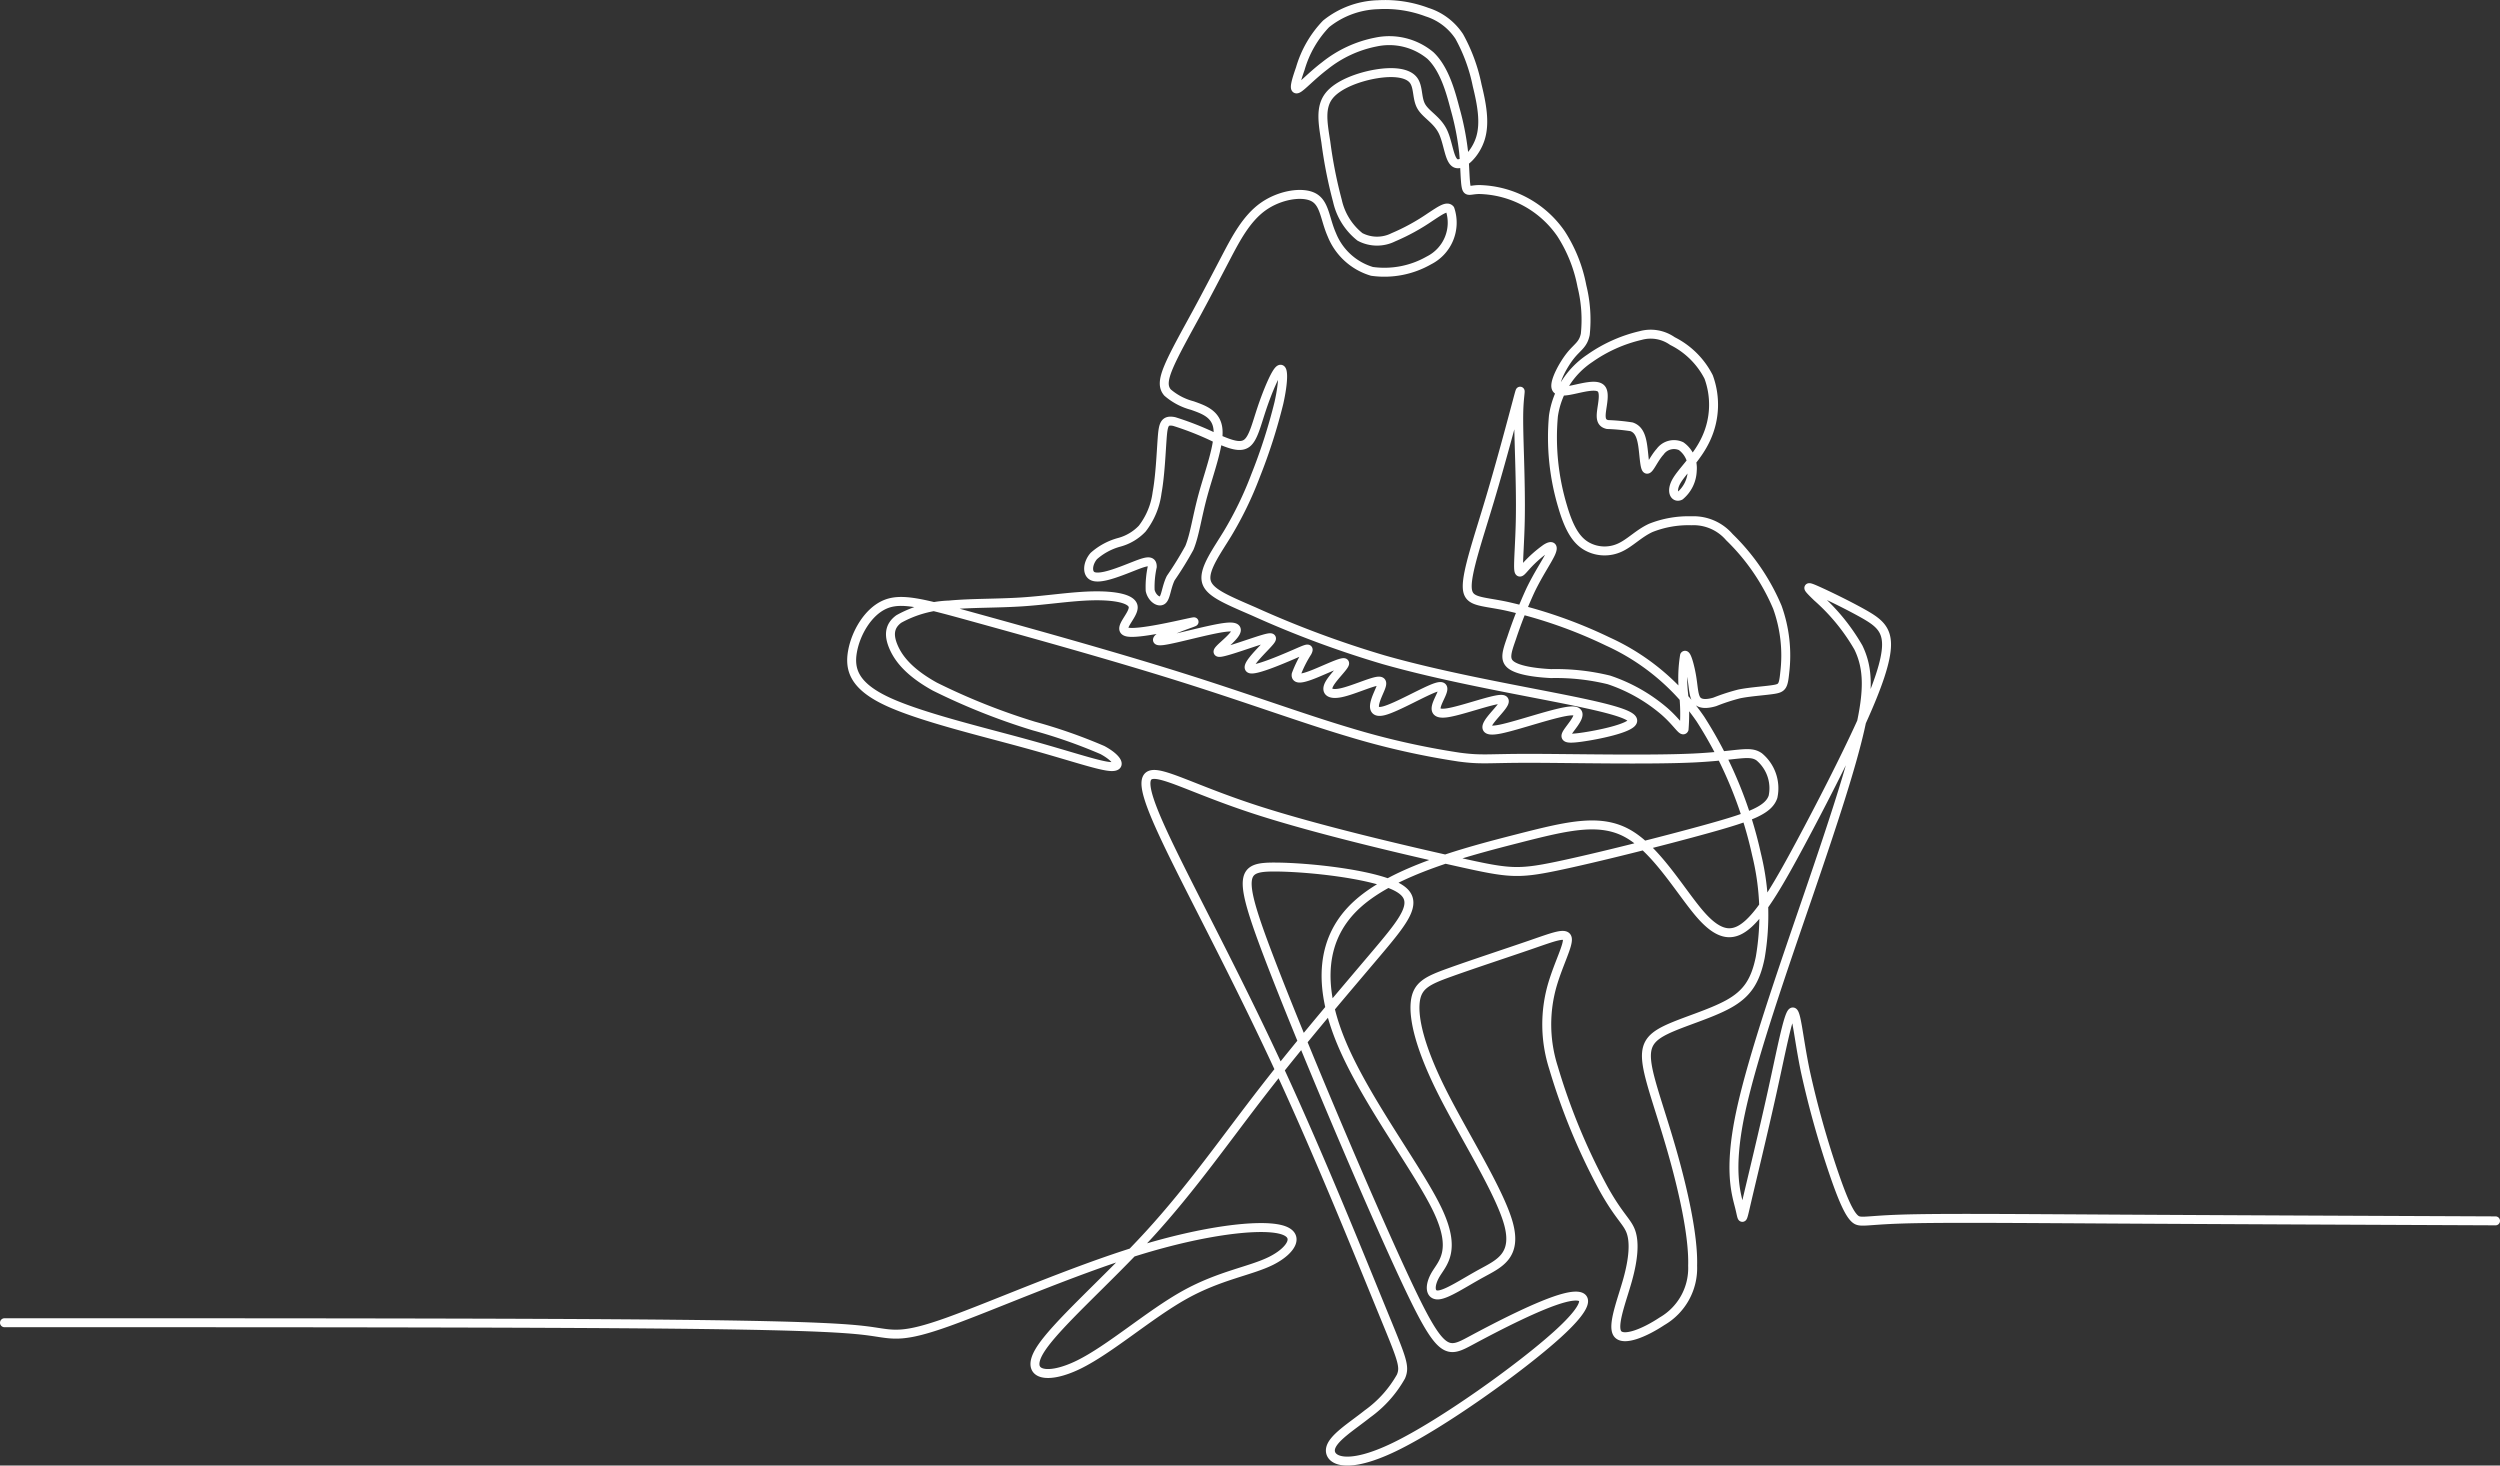 <svg xmlns="http://www.w3.org/2000/svg" width="279.375" height="163.773" viewBox="0 0 279.375 163.773"><rect x="0" y="0" width="279.375" height="163.773" fill="#333333" stroke="none"/><path id="Path_29017" data-name="Path 29017" d="M27.027,300.958c29.3,0,58.6,0,74.994.168s19.889.5,22.164.84,3.333.672,8.294-1.107,13.828-5.676,21.25-7.959,13.4-2.955,15.827-2.385,1.3,2.384-.982,3.526-5.726,1.612-9.656,3.8-8.345,6.078-11.829,7.791-6.037,1.242-4.4-1.511,7.464-7.791,12.258-13.03,8.555-10.68,12.888-16.254,9.236-11.284,12.527-15.18,4.97-5.978,2.259-7.405-9.815-2.2-13.6-2.217-4.257.722-.705,10.042,11.124,27.22,15.213,35.969,4.693,8.346,7.447,6.868,7.657-4.03,10.377-4.735,3.258.437-.831,4.13-12.8,9.938-18.143,12.524-7.3,1.513-7.179.3,2.342-2.552,4.156-4a12.953,12.953,0,0,0,3.728-4.164c.5-1.175.1-1.981-2.246-7.714S174.2,282.864,169.8,273.292s-8.908-18.055-11.8-23.908-4.169-9.078-2.96-9.615,4.9,1.612,11.822,3.862,17.061,4.6,22.636,5.844,6.583,1.377,10.948.47,12.09-2.855,16.926-4.2,6.784-2.082,7.288-3.56a4.572,4.572,0,0,0-1.545-4.467c-1.108-.772-2.385-.1-7.388.134s-13.736.034-18.387.034-5.222.2-7.741-.134a86.787,86.787,0,0,1-12.258-2.771c-5.273-1.562-11.351-3.812-19.059-6.23s-17.044-5-22.887-6.616-8.195-2.25-10.042-1.411-3.19,3.157-3.56,5.222.235,3.879,3.913,5.592,10.428,3.325,15.432,4.7,8.262,2.519,9.555,2.569.621-.991-.974-1.847a58.645,58.645,0,0,0-7.674-2.687,72.146,72.146,0,0,1-11.049-4.4c-2.888-1.6-4.064-3.14-4.618-4.433s-.487-2.334.588-3.123a12.428,12.428,0,0,1,5.642-1.562c2.485-.235,5.373-.168,8.161-.353s5.474-.621,7.859-.672,4.467.285,4.534,1.243-1.881,2.536-.655,2.8,5.625-.772,6.969-1.058-.37.185-1.8.806-2.569,1.394-1.159,1.209,5.373-1.327,7.069-1.495,1.125.638.336,1.411-1.8,1.511-.974,1.394,3.476-1.092,4.735-1.461,1.125-.134.3.739-2.334,2.385-1.73,2.569,3.325-.957,4.836-1.612,1.813-.823,1.528-.252a13.22,13.22,0,0,0-1.243,2.485c-.084.6.621.5,1.931-.017s3.224-1.461,3.459-1.276-1.209,1.495-1.679,2.351.034,1.259,1.31.991,3.325-1.209,4.114-1.293.319.688-.067,1.629-.688,2.049.739,1.679,4.584-2.217,5.844-2.62.621.638.235,1.511-.52,1.579,1.058,1.327,4.87-1.461,5.911-1.494-.168,1.108-.94,2.049-1.108,1.679.89,1.276,6.331-1.948,7.909-2.032.4,1.293-.2,2.116-.638,1.091,1.243.84,5.676-1.024,5.844-1.813-3.291-1.6-8.732-2.67-12.863-2.418-19.059-4.181a112.729,112.729,0,0,1-14.542-5.407c-3.375-1.461-5.155-2.2-5.34-3.526s1.226-3.241,2.4-5.172a39.838,39.838,0,0,0,3.123-6.448,61.813,61.813,0,0,0,2.62-8.161c.537-2.4.537-4.013.084-3.728s-1.36,2.468-1.981,4.315-.957,3.358-1.679,3.913-1.83.151-3.409-.537a33.314,33.314,0,0,0-4.718-1.881c-1.092-.218-1.226.319-1.343,1.881s-.218,4.148-.571,6.079a8.263,8.263,0,0,1-1.662,4.013,5.527,5.527,0,0,1-2.519,1.511,7.054,7.054,0,0,0-2.888,1.545c-.672.773-.806,1.914-.143,2.242s2.124-.16,3.249-.579,1.914-.772,2.494-.932.949-.126.932.479a10.462,10.462,0,0,0-.235,2.636c.185.856.957,1.394,1.36,1.091s.437-1.444.94-2.468a38.758,38.758,0,0,0,2.082-3.375c.6-1.444.84-3.425,1.528-5.936s1.83-5.55,1.671-7.3-1.62-2.225-2.863-2.67A6.9,6.9,0,0,1,157,197.008c-.512-.6-.512-1.369.143-2.913s1.965-3.862,3.132-6.011,2.191-4.131,3.291-6.23,2.275-4.316,4.122-5.625,4.366-1.713,5.625-1.041,1.259,2.418,2.049,4.2a6.97,6.97,0,0,0,4.483,4.081,10.025,10.025,0,0,0,6.364-1.226,4.721,4.721,0,0,0,2.359-5.709c-.344-.4-1.05.1-2.191.848a23.477,23.477,0,0,1-4.139,2.275,4.072,4.072,0,0,1-3.736-.042,7.117,7.117,0,0,1-2.519-4.03A50.715,50.715,0,0,1,174.686,169c-.336-2.124-.655-3.871.37-5.164s3.392-2.133,5.323-2.443,3.426-.092,4.055.655.395,2.023.9,2.947,1.746,1.495,2.4,2.788.722,3.308,1.486,3.619,2.225-1.083,2.754-2.83.126-3.845-.378-5.9a19,19,0,0,0-2-5.457A6.726,6.726,0,0,0,186,154.5a13.364,13.364,0,0,0-5.466-.831,9.7,9.7,0,0,0-5.818,2.141,12.057,12.057,0,0,0-2.88,5c-.529,1.511-.764,2.418-.327,2.25s1.545-1.411,3.09-2.586a13.185,13.185,0,0,1,5.7-2.636,7.19,7.19,0,0,1,6.079,1.511c1.536,1.461,2.242,3.98,2.745,5.919a30.254,30.254,0,0,1,.957,4.828c.151,1.528.151,3.224.286,3.9s.4.344,1.461.327a11.426,11.426,0,0,1,9.143,4.937,16.348,16.348,0,0,1,2.334,5.852,15.631,15.631,0,0,1,.378,5.382c-.235,1.176-.873,1.411-1.662,2.4s-1.73,2.737-1.629,3.476,1.243.47,2.384.218,2.284-.487,2.7,0,.117,1.7.017,2.536,0,1.31.672,1.461a22.57,22.57,0,0,1,2.687.252c.772.269,1.075.974,1.243,2.065s.2,2.569.47,2.67.772-1.175,1.478-1.948a1.906,1.906,0,0,1,2.351-.621,3.017,3.017,0,0,1,1.243,2.737,3.808,3.808,0,0,1-1.36,2.8c-.588.285-1.058-.453-.42-1.6s2.384-2.687,3.342-4.819a9.007,9.007,0,0,0,.269-6.851,9.105,9.105,0,0,0-4.047-4.013,4.218,4.218,0,0,0-3.543-.621,16.3,16.3,0,0,0-5.692,2.552,9.322,9.322,0,0,0-4.064,6.448,26.782,26.782,0,0,0,1.024,10.092c.789,2.72,1.662,3.9,2.771,4.5a4.073,4.073,0,0,0,3.61.117c1.159-.52,2.133-1.6,3.493-2.217a11.408,11.408,0,0,1,4.517-.789,5.284,5.284,0,0,1,4.248,1.83A23.825,23.825,0,0,1,225.146,221a15.942,15.942,0,0,1,.823,7.321c-.151,1.511-.286,1.713-1.209,1.864s-2.636.252-3.862.5a21.963,21.963,0,0,0-2.737.89c-.773.235-1.579.3-1.982-.151s-.4-1.427-.6-2.636-.6-2.653-.806-2.385a15.9,15.9,0,0,0-.118,4.148,21.056,21.056,0,0,1,.067,4.08c-.185.37-.722-.705-2.2-2a18.572,18.572,0,0,0-6.2-3.509,24.952,24.952,0,0,0-6.465-.705c-1.981-.1-3.761-.4-4.5-.991s-.437-1.461.084-2.955a51.755,51.755,0,0,1,2.133-5.407c.873-1.8,1.881-3.274,2.25-4.08s.1-.94-.521-.554a13.575,13.575,0,0,0-2.2,1.948c-.6.655-.84,1.058-.873.235s.134-2.872.185-5.222-.017-5-.084-7.3-.134-4.248-.05-5.692.319-2.384-.2-.437-1.8,6.784-3.073,11.049-2.552,7.959-2.519,9.706,1.377,1.545,4.3,2.149a52.534,52.534,0,0,1,11.41,3.966,25.2,25.2,0,0,1,10.351,8.672,46.588,46.588,0,0,1,6.273,15.139,28.252,28.252,0,0,1,.412,11.483c-.537,2.653-1.478,4.064-3.526,5.206s-5.206,2.015-7.053,2.922-2.384,1.847-2.049,3.929,1.545,5.306,2.754,9.538,2.418,9.471,2.317,12.863a6.86,6.86,0,0,1-3.426,6.213c-1.914,1.276-4.332,2.284-4.97,1.377s.5-3.728,1.142-6.045.772-4.131.369-5.306-1.343-1.713-3.123-4.937a70.488,70.488,0,0,1-5.541-13.434,15.876,15.876,0,0,1-.1-9.336c.705-2.351,1.78-4.366,1.646-5.1s-1.478-.2-4.1.705-6.515,2.183-9.034,3.09-3.661,1.444-3.862,3.325.537,5.1,2.939,9.907,6.465,11.184,7.472,14.811-1.041,4.5-3.006,5.575-3.845,2.351-4.818,2.422-1.038-1.064-.282-2.323,2.332-2.644.2-7.148-7.977-12.128-10.714-18.626-2.368-11.872,1.78-15.6,12.073-5.81,17.85-7.288,9.4-2.351,12.56-.437,5.844,6.616,7.959,9,3.661,2.452,5.34.907,3.493-4.7,5.746-8.9,4.947-9.437,6.794-13.5,2.848-6.952,2.848-8.765-1-2.552-2.68-3.493-4.037-2.082-5.182-2.586-1.078-.369.1.772A22.331,22.331,0,0,1,234.2,225.5c1.145,2.351,1.145,4.9.168,9.168s-2.932,10.243-5.69,18.3-6.317,18.2-7.661,24.583-.47,9-.1,10.478.235,1.813.806-.638,1.847-7.691,2.855-12.258,1.746-8.463,2.216-8.866.672,2.687,1.478,6.583a104.912,104.912,0,0,0,3.258,11.62c1.041,3.023,1.713,4.366,2.287,4.87s1.052.168,5.216.034,12.016-.067,23.692,0,27.176.134,42.676.2" transform="translate(-26.526 -153.143)" fill="none" stroke="#fff" stroke-linecap="round" stroke-linejoin="round" stroke-width="1" fill-rule="evenodd"></path></svg>
